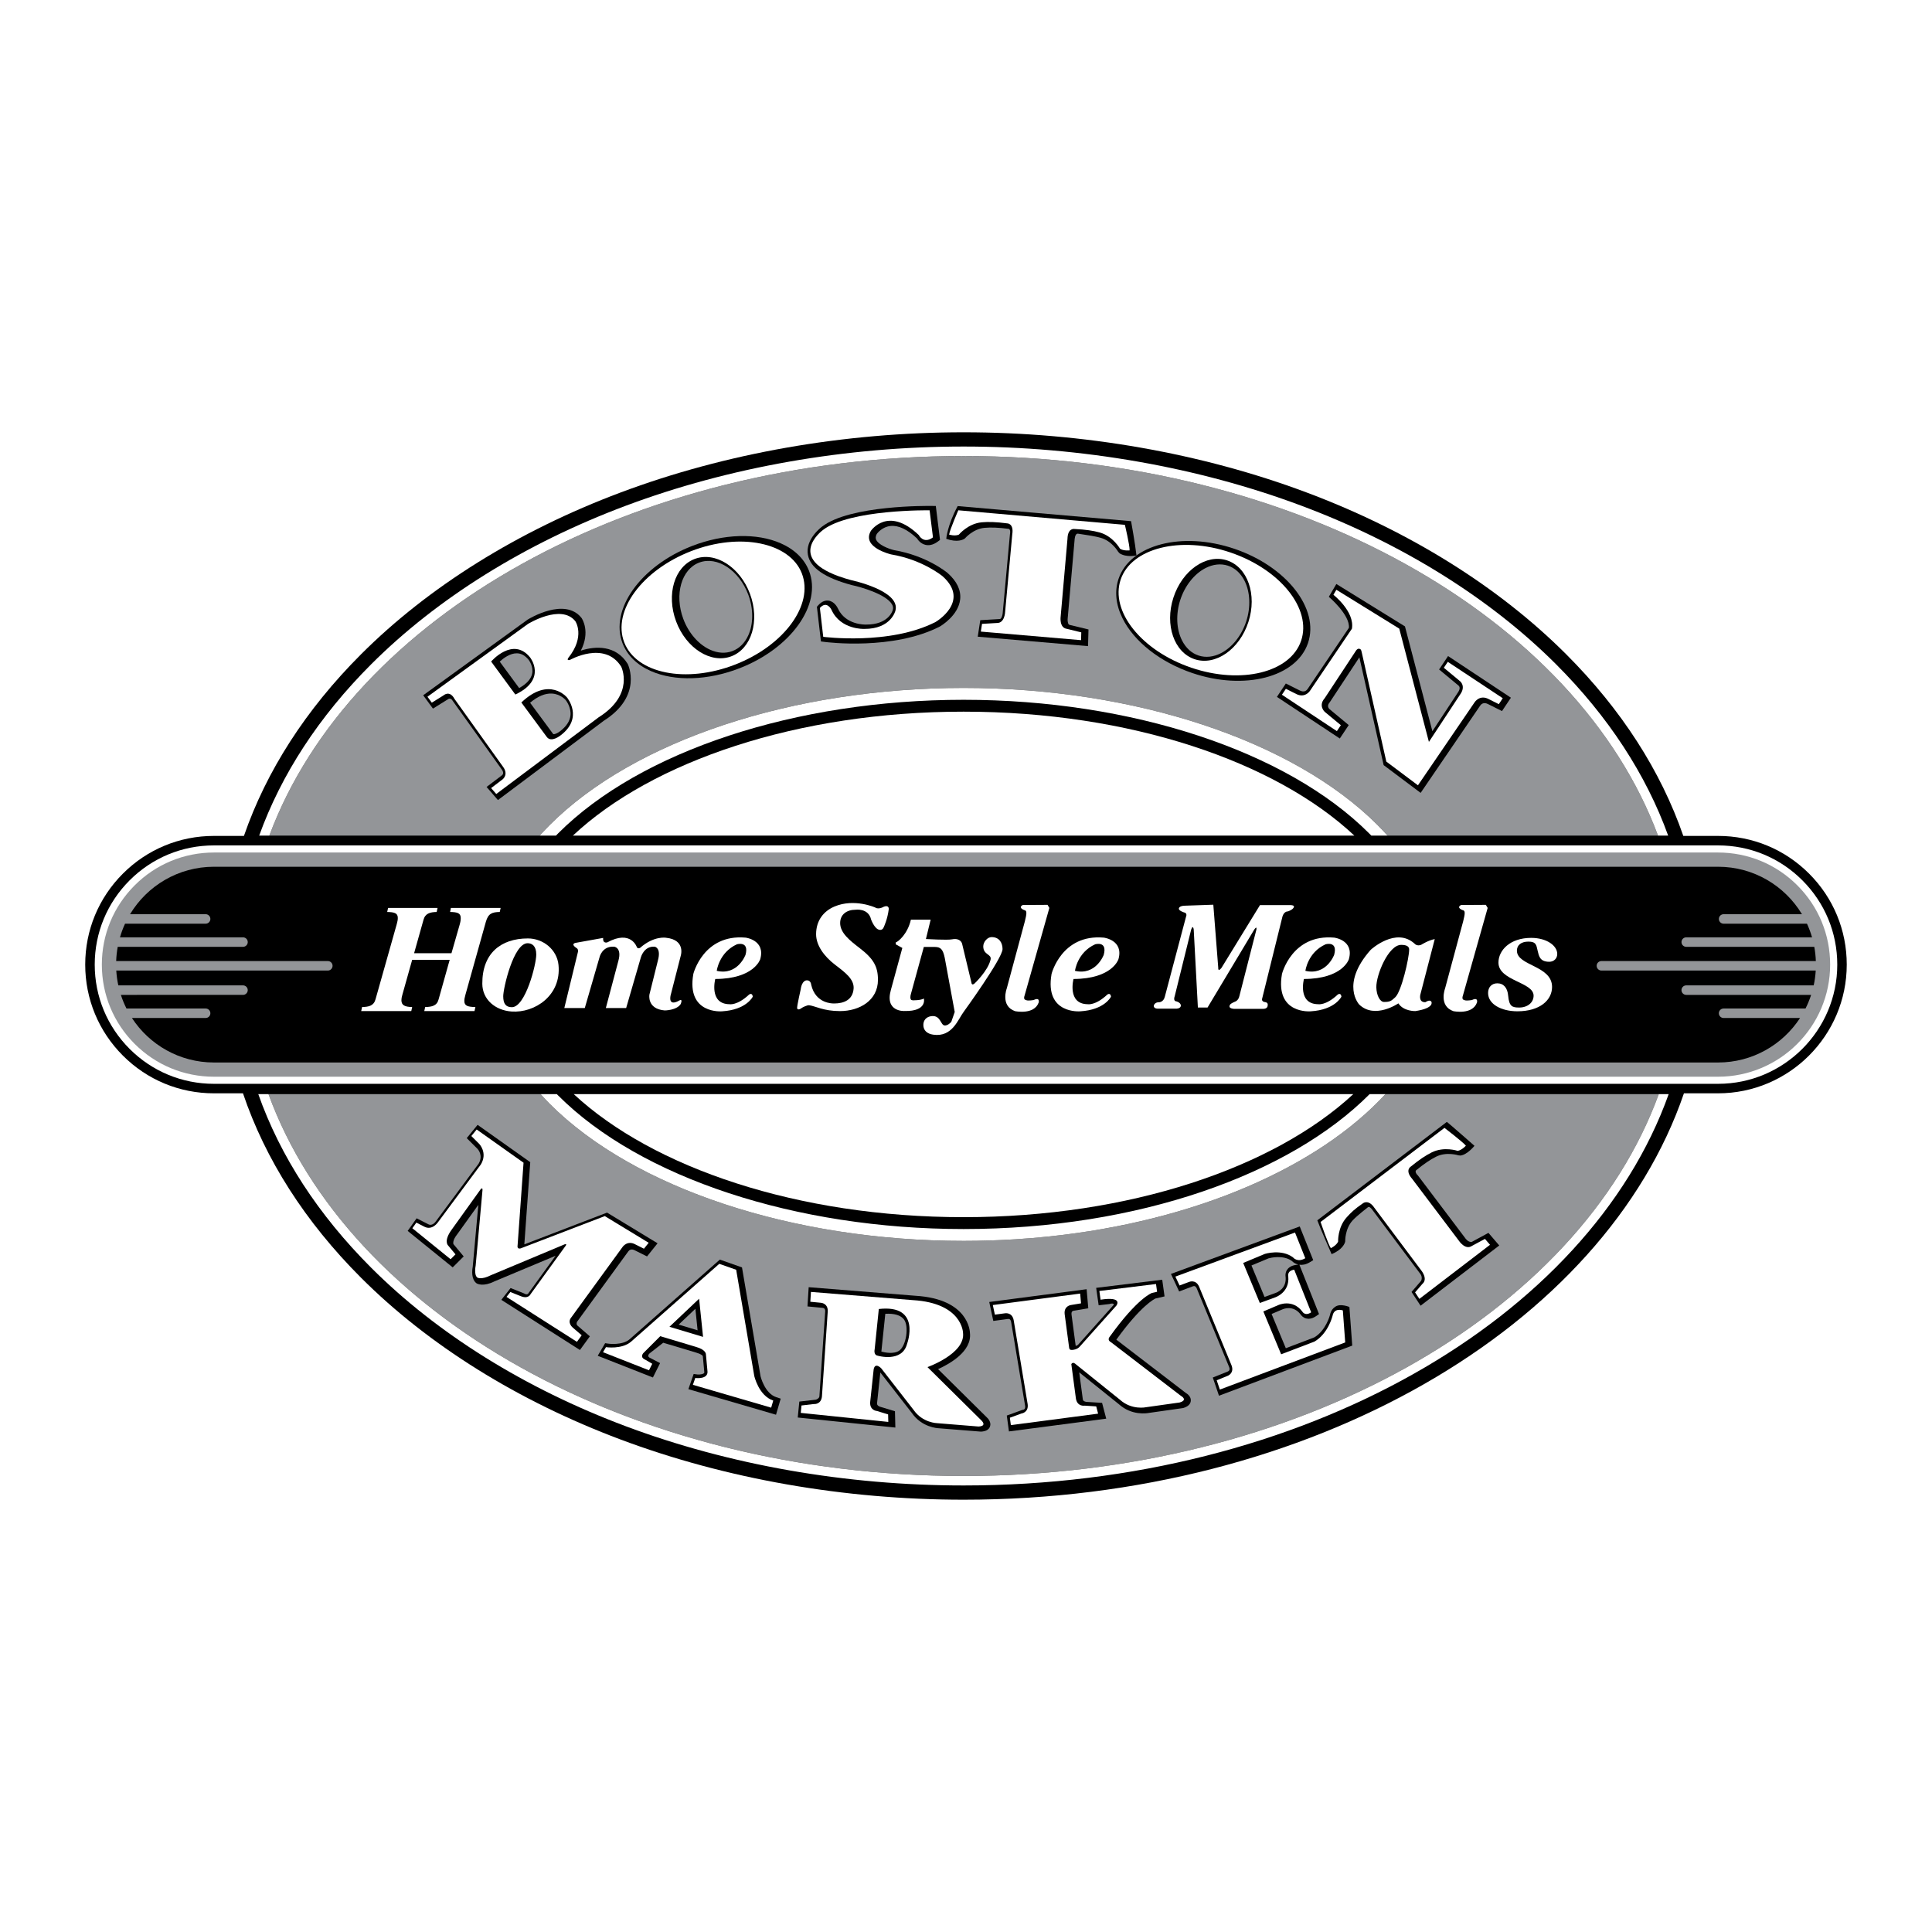 <?xml version="1.0" encoding="utf-8"?>
<!-- Generator: Adobe Illustrator 13.0.0, SVG Export Plug-In . SVG Version: 6.00 Build 14948)  -->
<!DOCTYPE svg PUBLIC "-//W3C//DTD SVG 1.0//EN" "http://www.w3.org/TR/2001/REC-SVG-20010904/DTD/svg10.dtd">
<svg version="1.0" id="Layer_1" xmlns="http://www.w3.org/2000/svg" xmlns:xlink="http://www.w3.org/1999/xlink" x="0px" y="0px"
	 width="192.756px" height="192.756px" viewBox="0 0 192.756 192.756" enable-background="new 0 0 192.756 192.756"
	 xml:space="preserve">
<g>
	<polygon fill-rule="evenodd" clip-rule="evenodd" fill="#FFFFFF" points="0,0 192.756,0 192.756,192.756 0,192.756 0,0 	"/>
	<path fill-rule="evenodd" clip-rule="evenodd" d="M180.491,87.16c-2.426-2.425-5.65-3.761-9.08-3.761h-3.467
		c-2.242-6.484-6.175-12.612-11.688-18.125c-6.729-6.729-15.68-12.308-25.885-16.136c-10.48-3.931-22.317-6.008-34.231-6.008
		c-11.913,0-23.75,2.077-34.23,6.008c-10.206,3.828-19.157,9.407-25.885,16.136c-5.513,5.513-9.445,11.641-11.688,18.125h-2.994
		c-3.43,0-6.654,1.335-9.08,3.761s-3.761,5.65-3.761,9.08s1.336,6.655,3.761,9.081c2.425,2.424,5.65,3.76,9.08,3.76h2.899
		c2.226,6.586,6.191,12.811,11.782,18.402c6.729,6.729,15.679,12.307,25.885,16.135c10.48,3.93,22.317,6.008,34.23,6.008
		c34.722,0,63.93-17.297,71.868-40.545h3.402c7.081,0,12.841-5.76,12.841-12.84C184.252,92.81,182.916,89.585,180.491,87.16
		L180.491,87.16z"/>
	<path fill-rule="evenodd" clip-rule="evenodd" fill="#939598" d="M104.706,123.357c-1.111,0.117-2.236,0.213-3.374,0.283
		c-1.705,0.107-3.437,0.164-5.191,0.164c-17.036,0-32.855-5.236-41.283-13.664c-0.323-0.322-0.63-0.65-0.929-0.98h-27.14
		c7.981,21.912,36.004,38.098,69.352,38.098c33.351,0,61.377-16.182,69.355-38.098h-27.268
		C131.491,116.467,119.239,121.826,104.706,123.357L104.706,123.357z"/>
	<path fill-rule="evenodd" clip-rule="evenodd" d="M148.503,123.004l-1.68,0.91c-0.384,0.025-0.646-0.398-0.646-0.398l-4.701-6.225
		c-0.39-0.377-0.184-0.535-0.184-0.535c0.776-0.635,1.41-1.066,1.996-1.357c1.033-0.514,2.208-0.135,2.218-0.131l0.21,0.021
		c0.688-0.086,1.392-0.971,1.392-0.971s-2.438-2.146-2.753-2.387l-12.926,9.82c0.181,0.535,1.427,3.377,1.427,3.377l0.361-0.172
		c0.919-0.502,0.995-1.102,0.995-1.102c0-0.014-0.038-1.246,0.743-2.096c0.439-0.479,1.548-1.33,1.548-1.33
		c0.102-0.059,0.286,0.076,0.475,0.355l4.666,6.23c0.353,0.389,0.141,0.775,0.141,0.775l-0.956,1.109l0.902,1.373l7.851-6.008
		L148.503,123.004L148.503,123.004z"/>
	<path fill-rule="evenodd" clip-rule="evenodd" d="M134.63,130.398c0,0-0.876-0.375-1.389-0.039
		c-0.195,0.127-0.463,0.357-0.552,0.846c0,0-0.397,1.541-1.561,2.225l-2.842,1.082l-1.419-3.416
		c0.444-0.189,1.073-0.457,1.081-0.459c0.108-0.049,1.071-0.445,1.797,0.484c0.073,0.115,0.251,0.338,0.575,0.422
		c0.211,0.053,0.551,0.059,0.966-0.221l0.314-0.215l-1.959-4.924c0.292,0.041,0.643-0.012,1.034-0.246l0.346-0.209l-1.347-3.365
		l-12.849,4.736l0.817,1.75l1.372-0.514c0.25-0.098,0.352,0.137,0.387,0.215c0,0,3.239,7.861,3.232,7.846
		c0.033,0.09,0.122,0.33-0.131,0.436l-1.502,0.605l0.617,1.814l13.296-5L134.63,130.398L134.63,130.398z"/>
	<path fill-rule="evenodd" clip-rule="evenodd" fill="#939598" d="M128.896,125.811c0.133,0.141,0.352,0.289,0.635,0.354
		l-0.275,0.043c-0.495,0.078-0.739,0.314-0.856,0.498c-0.18,0.283-0.157,0.566-0.133,0.701c0.106,1.174-0.868,1.543-0.993,1.586
		l-1.11,0.404l-1.305-3.139l1.709-0.713C126.735,125.498,128.021,125.174,128.896,125.811L128.896,125.811z"/>
	<path fill-rule="evenodd" clip-rule="evenodd" d="M98.445,141.402l-4.854-4.803c1.167-0.531,3.389-1.773,3.18-3.604
		c-0.002-0.139-0.105-3.398-5.444-3.717l-10.645-0.855l-0.12,1.918l1.516,0.146c0.267,0.023,0.255,0.279,0.251,0.365
		c0,0-0.58,8.482-0.577,8.465c-0.03,0.232-0.348,0.328-0.348,0.328l-1.655,0.191l-0.158,1.59l9.738,1.002l-0.038-1.627l-1.495-0.453
		c0,0-0.334-0.092-0.291-0.363l0.325-3.053l3.141,4.035c0.987,1.428,2.529,1.527,2.721,1.533l4.172,0.334
		c0.491-0.023,0.797-0.193,0.908-0.506C98.932,141.881,98.548,141.492,98.445,141.402L98.445,141.402z"/>
	<path fill-rule="evenodd" clip-rule="evenodd" d="M64.857,134.99l1.314-1.025c0.828,0.248,3.281,0.984,3.289,0.986
		c0.498,0.139,0.631,0.297,0.659,0.338l0.154,1.648c-0.022,0.154-0.441,0.225-0.685,0.195l-0.382-0.049l-0.526,1.514l8.743,2.551
		l0.468-1.605l-0.436-0.143c-1.172-0.383-1.575-2.092-1.574-2.084l-1.852-10.867l-2.211-0.777l-9.016,7.959
		c-0.739,0.619-2.098,0.428-2.11,0.426l-0.317-0.047l-0.739,1.256l5.505,2.166l0.717-1.436l-1.068-0.551
		C64.496,135.252,64.857,134.99,64.857,134.99L64.857,134.99z"/>
	<path fill-rule="evenodd" clip-rule="evenodd" d="M118.291,138.961l-6.913-5.303c2.452-3.396,3.784-4.053,3.907-4.107l0.902-0.209
		l-0.232-1.664l-6.59,0.811l0.248,1.74c0,0,0.619-0.08,1.065-0.125c0.426-0.123,0.443,0.014,0.447,0.07
		c-0.617,0.691-3.515,3.936-3.53,3.953c-0.069,0.09-0.183,0.133-0.272,0.156c-0.104-0.783-0.417-3.131-0.416-3.123
		c-0.011-0.096-0.039-0.35,0.215-0.389l1.456-0.242l-0.165-1.904l-9.715,1.275l0.404,1.889l1.452-0.195
		c0.266-0.037,0.312,0.213,0.328,0.299c0,0,1.396,8.387,1.395,8.369c0.012,0.096,0.045,0.348-0.209,0.393l-0.054,0.006l-1.566,0.57
		l0.215,1.582l9.706-1.273l-0.414-1.576l-1.559-0.096c0,0-0.373-0.033-0.367-0.289l-0.354-2.658c1.115,0.896,3.976,3.193,3.959,3.18
		c1.284,1.156,2.798,0.904,3,0.865l3.405-0.484c0.473-0.139,0.73-0.375,0.766-0.705
		C118.852,139.338,118.463,139.061,118.291,138.961L118.291,138.961z"/>
	<polygon fill-rule="evenodd" clip-rule="evenodd" points="107.188,136.523 107.188,136.523 107.185,136.52 107.188,136.523 	"/>
	<path fill-rule="evenodd" clip-rule="evenodd" d="M60.565,120.982l-8.252,3.168l0.59-8.201l-5.253-3.723l-1.083,1.324l1.069,1.068
		c0.063,0.066,0.599,0.662,0.117,1.482l-4.258,5.738c-0.057,0.086-0.363,0.504-0.75,0.311l-1.178-0.6l-0.894,1.258l4.493,3.639
		l1.096-1.094l-1.017-1.221c0,0-0.173-0.318,0.406-1.033l2.072-2.889l-0.559,6.186c-0.063,0.316-0.17,1.244,0.388,1.646
		c0.103,0.061,0.689,0.346,1.78-0.199l6.1-2.555l-2.741,3.781c0,0-0.113,0.15-0.384-0.014l-1.364-0.547l-0.927,1.178l7.843,5.004
		l0.991-1.363l-1.216-1.055c-0.181-0.127-0.072-0.383-0.072-0.383l0.012-0.016c0,0,5.104-7.012,5.11-7.021
		c0.092-0.127,0.302-0.309,0.701-0.082l1.171,0.584l1.049-1.311L60.565,120.982L60.565,120.982z"/>
	<path fill-rule="evenodd" clip-rule="evenodd" fill="#939598" d="M54.858,82.299c8.428-8.428,24.247-13.664,41.283-13.664
		c17.037,0,32.855,5.236,41.284,13.664c0.352,0.352,0.688,0.709,1.013,1.07h26.981c-8.101-21.792-36.054-37.873-69.278-37.873
		c-33.23,0-61.173,16.075-69.267,37.873h26.972C54.17,83.008,54.506,82.651,54.858,82.299L54.858,82.299z"/>
	<path fill-rule="evenodd" clip-rule="evenodd" d="M43.196,70.698l1.56-0.972c0.266-0.1,0.399,0.183,0.399,0.183l4.885,6.831
		c0.246,0.328,0.161,0.511,0.053,0.601l-1.547,1.173l1.133,1.307l10.562-7.911c3.917-2.486,2.413-5.616,2.397-5.647l-0.022-0.04
		c-1.167-1.863-3.196-1.79-4.669-1.308c0.977-1.89,0.126-3.182,0.083-3.245l-0.01-0.015l-0.011-0.014
		c-1.663-2.079-5.203,0.077-5.353,0.169l-0.015,0.009l-0.014,0.01l-10.406,7.538L43.196,70.698L43.196,70.698z"/>
	<path fill-rule="evenodd" clip-rule="evenodd" d="M80.717,56.958c-0.463-1.191-1.438-2.142-2.819-2.75
		c-2.397-1.056-5.707-0.957-8.852,0.265c-5.129,1.993-8.238,6.35-6.932,9.713c0.467,1.202,1.442,2.157,2.82,2.764
		c2.388,1.051,5.696,0.947,8.851-0.278C78.915,64.679,82.024,60.321,80.717,56.958L80.717,56.958z"/>
	<path fill-rule="evenodd" clip-rule="evenodd" d="M84.972,58.372l0.013,0.003l0.014,0.003c0.901,0.189,3.375,0.9,3.984,1.899
		c0.118,0.193,0.148,0.374,0.091,0.581c-0.016,0.06-0.409,1.472-2.676,1.456c-0.083,0.003-2.045,0.053-2.806-1.619
		c-0.032-0.069-0.328-0.679-0.913-0.768c-0.251-0.038-0.634,0.009-1.033,0.452l-0.143,0.159l0.403,3.459l0.366,0.048
		c0.277,0.036,6.827,0.859,11.502-1.539c0.076-0.043,1.856-1.091,2.023-2.72c0.093-0.912-0.326-1.79-1.255-2.619
		c-0.084-0.07-2.089-1.727-5.339-2.279c-0.579-0.137-1.575-0.541-1.793-1.048c-0.047-0.109-0.088-0.289,0.079-0.584
		c0.072-0.097,0.552-0.696,1.36-0.778c0.793-0.081,1.682,0.338,2.642,1.243c0.107,0.172,0.377,0.528,0.846,0.639
		c0.275,0.065,0.711,0.061,1.229-0.327l0.219-0.165l-0.419-3.384l-0.412-0.006c-0.332-0.005-8.167-0.096-10.95,2.073
		c-0.059,0.043-1.688,1.264-1.397,2.812C80.849,56.659,82.277,57.643,84.972,58.372L84.972,58.372z"/>
	<path fill-rule="evenodd" clip-rule="evenodd" d="M113.385,55.417c0,0-0.987,0.23-1.684-0.212l-0.142-0.156
		c-0.005-0.009-0.623-1.077-1.734-1.388c-0.63-0.176-1.198-0.252-2.288-0.419c-0.311-0.015-0.327,0.64-0.327,0.64l-0.679,7.725
		l-0.001,0.016l-0.003,0.016c-0.025,0.176-0.015,0.505,0.091,0.646c0.024,0.033,0.055,0.057,0.124,0.067l1.856,0.45l-0.045,1.662
		l-11.004-0.941l0.253-1.647l1.906-0.112c0.07,0.002,0.104-0.016,0.134-0.044c0.129-0.119,0.198-0.442,0.204-0.622l0.001-0.014
		c0-0.002,0.001-0.016,0.001-0.016l0.71-7.722l0.001-0.015l0.003-0.016c0.091-0.549-0.127-0.551-0.127-0.551
		c-0.993-0.13-1.76-0.162-2.411-0.101c-1.149,0.107-1.948,1.048-1.956,1.058c0,0-0.461,0.396-1.477,0.151l-0.383-0.115
		c0,0,0.104-1.342,1.14-3.265l17.299,1.504C112.848,51.995,113.251,54.204,113.385,55.417L113.385,55.417z"/>
	<path fill-rule="evenodd" clip-rule="evenodd" d="M111.601,57.743c-0.414,1.221-0.281,2.58,0.385,3.929
		c1.154,2.34,3.757,4.386,6.962,5.474c5.21,1.768,10.392,0.427,11.552-2.99c1.159-3.417-2.137-7.635-7.347-9.403
		S112.761,54.327,111.601,57.743L111.601,57.743z"/>
	<path fill-rule="evenodd" clip-rule="evenodd" d="M144.473,65.455l-0.893,1.339l1.945,1.613c0.078,0.069,0.227,0.277-0.093,0.717
		l-2.522,3.828l-2.737-10.458l-6.845-4.23l-0.751,1.278c0,0,2.128,1.799,2.003,3.098c-0.525,0.778-4.115,6.096-4.119,6.101
		c-0.083,0.123-0.325,0.384-0.773,0.152l-1.399-0.7l-0.89,1.335l6.273,4.152l0.893-1.339l-1.926-1.597
		c-0.138-0.141-0.241-0.372,0.032-0.68l2.955-4.483l2.421,10.755l3.691,2.769l5.945-8.71c0.083-0.123,0.325-0.383,0.773-0.152
		l1.399,0.7l0.89-1.334L144.473,65.455L144.473,65.455z"/>
	<path fill-rule="evenodd" clip-rule="evenodd" fill="#FFFFFF" d="M96.141,147.258c-33.348,0-61.371-16.186-69.352-38.098h-1.02
		c2.188,6.188,5.974,12.031,11.26,17.316c6.586,6.588,15.362,12.055,25.38,15.811c10.323,3.871,21.987,5.918,33.731,5.918
		c33.847,0,62.354-16.629,70.345-39.045h-0.99C157.519,131.076,129.492,147.258,96.141,147.258L96.141,147.258z"/>
	<path fill-rule="evenodd" clip-rule="evenodd" fill="#FFFFFF" d="M135.02,109.16H57.242c7.912,7.357,22.372,12.277,38.899,12.277
		C112.653,121.438,127.103,116.508,135.02,109.16L135.02,109.16z"/>
	<path fill-rule="evenodd" clip-rule="evenodd" fill="#FFFFFF" d="M54.858,110.141c8.428,8.428,24.247,13.664,41.283,13.664
		c1.754,0,3.486-0.057,5.191-0.164c1.138-0.07,2.263-0.166,3.374-0.283c14.533-1.531,26.785-6.891,33.522-14.197h-1.58
		c-7.982,8.027-23.147,13.461-40.507,13.461c-16.734,0-32.232-5.104-40.446-13.318c-0.048-0.047-0.094-0.096-0.141-0.143h-1.619
		C54.232,109.49,54.538,109.82,54.858,110.141L54.858,110.141z"/>
	<path fill-rule="evenodd" clip-rule="evenodd" fill="#FFFFFF" d="M53.935,109.16h-0.006c0.299,0.33,0.606,0.658,0.929,0.98
		C54.538,109.82,54.232,109.49,53.935,109.16L53.935,109.16z"/>
	<path fill-rule="evenodd" clip-rule="evenodd" fill="#FFFFFF" d="M44.226,69.394c0.705-0.557,1.104,0.316,1.104,0.316l4.853,6.785
		c0.592,0.789-0.04,1.263-0.04,1.263l-1.144,0.868l0.513,0.592l10.218-7.653c3.629-2.288,2.249-5.049,2.249-5.049
		c-1.657-2.644-5.128-0.671-5.128-0.671c-0.355,0.079-0.158-0.197-0.158-0.197c1.736-2.169,0.71-3.669,0.71-3.669
		c-1.42-1.775-4.734,0.276-4.734,0.276l-10.021,7.259l0.434,0.592L44.226,69.394L44.226,69.394z"/>
	<path fill-rule="evenodd" clip-rule="evenodd" d="M56.573,69.592c0,0,1.677,2.012-0.631,3.767c0,0-0.927,0.769-1.38,0.178
		l-2.547-3.45C54.815,67.424,56.573,69.592,56.573,69.592L56.573,69.592z"/>
	<path fill-rule="evenodd" clip-rule="evenodd" d="M52.885,65.587c0,0,1.747,2.187-1.468,3.706l-2.417-3.292
		C48.999,66.001,51.169,63.477,52.885,65.587L52.885,65.587z"/>
	<path fill-rule="evenodd" clip-rule="evenodd" fill="#FFFFFF" d="M80,57.208c-1.193-3.071-6.131-4.13-11.058-2.216
		c-4.893,1.901-7.875,5.976-6.661,9.1c1.214,3.125,6.165,4.117,11.058,2.216C78.231,64.408,81.214,60.333,80,57.208L80,57.208z"/>
	<path fill-rule="evenodd" clip-rule="evenodd" d="M72.953,65.484c-2.036,0.759-4.497-0.803-5.498-3.488
		c-1.001-2.685-0.162-5.477,1.873-6.236c2.036-0.759,4.497,0.803,5.498,3.488C75.827,61.933,74.988,64.725,72.953,65.484
		L72.953,65.484z"/>
	<path fill-rule="evenodd" clip-rule="evenodd" fill="#FFFFFF" d="M84.898,57.875c0,0,4.99,1.045,4.438,3.057
		c0,0-0.434,1.834-3.117,1.815c0,0-2.347,0.099-3.255-1.894c0,0-0.453-0.986-1.164-0.197l0.335,2.88c0,0,6.628,0.868,11.204-1.479
		c0,0,3.531-2.042,0.701-4.566c0,0-1.963-1.647-5.139-2.179c0,0-2.979-0.69-2.012-2.348c0,0,1.696-2.524,4.773,0.414
		c0,0,0.474,0.947,1.42,0.237l-0.335-2.702c0,0-7.969-0.118-10.652,1.973C82.097,52.885,77.896,55.981,84.898,57.875L84.898,57.875z
		"/>
	<path fill-rule="evenodd" clip-rule="evenodd" fill="#FFFFFF" d="M95.668,53.338c0,0,0.905-1.099,2.275-1.227
		c0.66-0.062,1.437-0.039,2.518,0.103c0,0,0.71-0.03,0.533,1.095l-0.711,7.722c0,0-0.029,1.154-0.828,1.125l-1.479,0.088
		l-0.118,0.77l10,0.855l0.021-0.778l-1.439-0.351c-0.791-0.113-0.615-1.254-0.615-1.254l0.678-7.726
		c0.026-1.138,0.72-0.982,0.72-0.982c1.089,0.053,1.856,0.169,2.495,0.347c1.325,0.371,2.021,1.613,2.021,1.613
		c0.347,0.243,0.961,0.174,0.961,0.174c0.026-0.477-0.471-2.551-0.471-2.551l-16.618-1.45c0,0-0.858,1.953-0.917,2.426
		C94.692,53.338,95.283,53.516,95.668,53.338L95.668,53.338z"/>
	<path fill-rule="evenodd" clip-rule="evenodd" fill="#FFFFFF" d="M146.851,124.307c-0.663,0.447-1.297-0.518-1.297-0.518
		l-4.673-6.189c-0.743-0.861-0.124-1.211-0.124-1.211c0.844-0.689,1.491-1.119,2.085-1.414c1.232-0.613,2.581-0.156,2.581-0.156
		c0.42-0.051,0.829-0.514,0.829-0.514c-0.3-0.371-2.137-1.777-2.137-1.777l-12.36,9.389c0,0,0.75,2.223,1.023,2.613
		c0,0,0.559-0.266,0.725-0.654c0,0-0.063-1.422,0.867-2.436c0.449-0.488,0.725-0.775,1.622-1.395c0,0,0.537-0.424,1.129,0.457
		l4.647,6.207c0,0,0.751,0.877,0.138,1.391l-0.723,0.84l0.428,0.65l7.049-5.396l-0.506-0.59L146.851,124.307L146.851,124.307z"/>
	<path fill-rule="evenodd" clip-rule="evenodd" fill="#FFFFFF" d="M118.862,66.619c4.971,1.687,9.874,0.48,10.951-2.694
		c1.077-3.175-2.079-7.116-7.05-8.803c-5.005-1.698-9.893-0.426-10.951,2.694C110.735,60.991,113.892,64.932,118.862,66.619
		L118.862,66.619z"/>
	<path fill-rule="evenodd" clip-rule="evenodd" d="M117.07,59.629c0.883-2.726,3.274-4.393,5.341-3.723
		c2.066,0.67,3.025,3.422,2.143,6.148c-0.884,2.726-3.275,4.393-5.342,3.723C117.146,65.108,116.187,62.355,117.07,59.629
		L117.07,59.629z"/>
	<path fill-rule="evenodd" clip-rule="evenodd" fill="#FFFFFF" d="M144.447,66.031l-0.395,0.592l1.617,1.341
		c0,0,0.622,0.488,0,1.341l-3.106,4.714l-2.959-11.302l-6.272-3.876l-0.296,0.503c0,0,2.141,1.667,1.845,3.383l-4.182,6.194
		c0,0-0.493,0.774-1.381,0.315l-1.025-0.513l-0.395,0.591l5.483,3.63l0.395-0.592l-1.618-1.341c0,0-0.65-0.606,0-1.341l3.103-4.714
		c0,0,0.147-0.271,0.351-0.229c0.151,0.031,0.19,0.094,0.241,0.323l2.46,10.933l3.156,2.367l5.661-8.294
		c0,0,0.493-0.774,1.381-0.315l1.025,0.513l0.395-0.592L144.447,66.031L144.447,66.031z"/>
	<path fill-rule="evenodd" clip-rule="evenodd" fill="#FFFFFF" d="M132.947,131.291c0,0-0.434,1.775-1.814,2.564l-3.313,1.262
		l-1.776-4.273l1.502-0.639c0,0,1.39-0.65,2.379,0.639c0,0,0.262,0.512,0.891,0.086l-1.693-4.254c-0.75,0.117-0.592,0.67-0.592,0.67
		c0.158,1.617-1.302,2.09-1.302,2.09l-1.536,0.562l-1.659-3.994l2.17-0.906c0,0,1.656-0.514,2.801,0.354c0,0,0.434,0.553,1.223,0.08
		l-1.025-2.564l-11.934,4.398l0.414,0.887l0.947-0.354c0,0,0.67-0.297,1.006,0.473l3.239,7.861c0.291,0.787-0.398,1.037-0.398,1.037
		l-1.087,0.439l0.315,0.928l12.507-4.703l-0.236-3.195C133.974,130.738,133.105,130.422,132.947,131.291L132.947,131.291z"/>
	<path fill-rule="evenodd" clip-rule="evenodd" fill="#FFFFFF" d="M97.896,141.699l-5.361-5.303c0,0,3.784-1.338,3.547-3.41
		c0,0-0.04-2.979-5.01-3.273l-10.164-0.818l-0.062,0.98l1.046,0.102c0,0,0.732,0.031,0.692,0.869l-0.579,8.482
		c-0.088,0.836-0.817,0.754-0.817,0.754l-1.223,0.143l-0.073,0.74l8.734,0.9l-0.018-0.75l-1.112-0.34c0,0-0.732-0.043-0.679-0.879
		l0.35-3.285c0.152-0.74,0.754-0.092,0.754-0.092l3.222,4.141c0.905,1.309,2.36,1.33,2.36,1.33l4.121,0.334
		C98.548,142.279,97.896,141.699,97.896,141.699L97.896,141.699z"/>
	<path fill-rule="evenodd" clip-rule="evenodd" d="M90.5,134.072c-0.493,1.912-2.939,1.184-2.939,1.184
		c-0.434-0.08-0.296-0.633-0.296-0.633l0.414-4.023C91.979,130.107,90.5,134.072,90.5,134.072L90.5,134.072z"/>
	<path fill-rule="evenodd" clip-rule="evenodd" fill="#FFFFFF" d="M75.253,137.277l-1.805-10.592l-1.687-0.592l-8.817,7.781
		c-0.917,0.77-2.485,0.531-2.485,0.531l-0.295,0.504l4.586,1.805l0.325-0.65l-0.71-0.414c-0.562-0.238-0.178-0.652-0.178-0.652
		l1.687-1.686l3.551,1.064c1.065,0.297,1.006,0.77,1.006,0.77l0.148,1.598c0.148,0.918-1.213,0.74-1.213,0.74l-0.237,0.68
		l7.811,2.279l0.207-0.711C75.697,139.26,75.253,137.277,75.253,137.277L75.253,137.277z"/>
	<polygon fill-rule="evenodd" clip-rule="evenodd" points="66.791,132.375 69.75,129.574 70.144,133.381 66.791,132.375 	"/>
	<path fill-rule="evenodd" clip-rule="evenodd" fill="#FFFFFF" d="M117.809,139.256l-6.942-5.326
		c-0.459-0.232-0.158-0.553-0.158-0.553c2.801-3.904,4.221-4.379,4.221-4.379l0.514-0.117l-0.108-0.775l-5.651,0.695l0.118,0.869
		c2.303-0.352,1.578,0.592,1.578,0.592l-3.63,4.062c-0.271,0.34-0.744,0.355-0.744,0.355c-0.324,0.023-0.296-0.107-0.334-0.182
		l-0.451-3.383c-0.094-0.834,0.635-0.914,0.635-0.914l0.998-0.166l-0.085-0.975l-8.716,1.145l0.204,0.957l1.003-0.133
		c0,0,0.72-0.139,0.874,0.686l1.396,8.387c0.107,0.834-0.62,0.924-0.62,0.924l-1.157,0.42l0.1,0.738l8.705-1.143l-0.189-0.725
		l-1.16-0.074c0,0-0.723,0.127-0.864-0.699l-0.46-3.449c0.173-0.275,0.433,0.006,0.433,0.006l4.418,3.551
		c1.184,1.064,2.604,0.748,2.604,0.748l3.353-0.473C118.578,139.67,117.809,139.256,117.809,139.256L117.809,139.256z"/>
	<path fill-rule="evenodd" clip-rule="evenodd" fill="#FFFFFF" d="M57.012,131.418l5.104-7.012c0,0,0.474-0.709,1.302-0.236
		l0.829,0.414l0.473-0.592l-4.379-2.662l-8.285,3.18c0,0-0.502,0.252-0.414-0.281l0.592-8.225l-4.675-3.314l-0.533,0.652l0.77,0.768
		c0,0,0.888,0.889,0.177,2.072l-4.26,5.74c0,0-0.562,0.873-1.361,0.473l-0.813-0.414l-0.399,0.562l3.817,3.092l0.488-0.488
		l-0.74-0.889c0,0-0.488-0.428,0.385-1.611l2.855-3.98c0,0,0.222-0.281,0.192,0.09c-0.03,0.369-0.681,7.529-0.681,7.529
		s-0.192,0.918,0.178,1.184c0,0,0.399,0.236,1.332-0.236l7.382-3.092c0,0,0.251-0.074,0.089,0.146l-3.506,4.838
		c0,0-0.207,0.504-0.976,0.193l-1.036-0.414l-0.385,0.488l7.027,4.482l0.473-0.652l-0.887-0.768
		C57.146,132.455,56.539,131.967,57.012,131.418L57.012,131.418z"/>
	<path fill-rule="evenodd" clip-rule="evenodd" fill="#FFFFFF" d="M21.345,108.133c-3.177,0-6.164-1.236-8.41-3.482
		s-3.484-5.234-3.484-8.411c0-3.177,1.237-6.164,3.484-8.411c2.247-2.246,5.233-3.483,8.41-3.483h150.066
		c3.177,0,6.164,1.237,8.41,3.483c2.247,2.247,3.484,5.233,3.484,8.411c0,6.559-5.336,11.893-11.895,11.893H21.345L21.345,108.133z"
		/>
	<path fill-rule="evenodd" clip-rule="evenodd" fill="#939598" d="M21.345,107.424c-2.987,0-5.796-1.164-7.908-3.275
		c-2.112-2.113-3.276-4.922-3.276-7.909c0-2.987,1.164-5.796,3.276-7.908s4.921-3.276,7.908-3.276h150.066
		c2.987,0,5.796,1.164,7.908,3.276s3.275,4.921,3.275,7.908c0,6.167-5.017,11.184-11.184,11.184H21.345L21.345,107.424z"/>
	<path fill-rule="evenodd" clip-rule="evenodd" d="M159.3,96.358c0-0.261,0.212-0.473,0.474-0.473h21.393
		c-0.018-0.483-0.069-0.958-0.155-1.42h-12.775c-0.262,0-0.474-0.212-0.474-0.473s0.212-0.474,0.474-0.474h12.552
		c-0.136-0.469-0.306-0.924-0.507-1.361h-8.316c-0.262,0-0.474-0.212-0.474-0.474c0-0.261,0.212-0.473,0.474-0.473h7.816
		c-1.708-2.836-4.816-4.734-8.369-4.734H21.345c-3.552,0-6.661,1.897-8.369,4.734h7.541c0.261,0,0.473,0.212,0.473,0.473
		c0,0.262-0.212,0.474-0.473,0.474h-8.041c-0.202,0.437-0.372,0.892-0.507,1.361h12.276c0.261,0,0.473,0.212,0.473,0.474
		s-0.212,0.473-0.473,0.473h-12.5c-0.085,0.463-0.138,0.937-0.155,1.42h21.117c0.261,0,0.473,0.212,0.473,0.473
		s-0.212,0.474-0.473,0.474H11.601c0.03,0.504,0.099,0.999,0.203,1.479h12.441c0.261,0,0.473,0.213,0.473,0.473
		c0,0.262-0.212,0.475-0.473,0.475H12.059c0.152,0.471,0.34,0.924,0.56,1.361h7.898c0.261,0,0.473,0.211,0.473,0.473
		s-0.212,0.473-0.473,0.473h-7.354c1.742,2.672,4.755,4.439,8.182,4.439h150.066c3.427,0,6.439-1.768,8.182-4.439h-7.629
		c-0.262,0-0.474-0.211-0.474-0.473s0.212-0.473,0.474-0.473h8.174c0.219-0.438,0.407-0.891,0.56-1.361h-12.462
		c-0.262,0-0.474-0.213-0.474-0.475c0-0.26,0.212-0.473,0.474-0.473h12.718c0.104-0.48,0.172-0.975,0.202-1.479h-21.382
		C159.512,96.832,159.3,96.619,159.3,96.358L159.3,96.358z"/>
	<path fill-rule="evenodd" clip-rule="evenodd" fill="#FFFFFF" d="M36.125,100.473c0.671-0.016,1.164-0.119,1.342-0.775l2.118-7.501
		c0.075-0.253,0.104-0.447,0.104-0.611c0-0.492-0.343-0.582-1.059-0.597l0.089-0.402h4.937l-0.09,0.402
		c-0.626,0.015-1.133,0.119-1.312,0.775l-0.939,3.34h3.728l0.835-2.908c0.09-0.328,0.09-0.507,0.09-0.597
		c0-0.507-0.328-0.596-1.059-0.611l0.075-0.402h4.966l-0.089,0.402c-0.746,0.015-1.148,0.134-1.387,0.984l-2.043,7.292
		c-0.074,0.254-0.104,0.447-0.104,0.611c0,0.492,0.373,0.582,1.104,0.598l-0.09,0.402h-5.011l0.09-0.402
		c0.671-0.016,1.178-0.119,1.342-0.775l1.104-3.938h-3.743l-0.984,3.504c-0.06,0.209-0.09,0.373-0.09,0.523
		c0,0.506,0.329,0.67,1.074,0.686l-0.089,0.402h-4.996L36.125,100.473L36.125,100.473z"/>
	<path fill-rule="evenodd" clip-rule="evenodd" fill="#FFFFFF" d="M52.67,93.628c1.521,0,2.903,1.11,3.053,2.653
		c0.296,3.037-2.371,4.802-4.682,4.638c-1.622-0.113-2.913-1.189-2.921-2.77C48.105,95.127,49.956,93.628,52.67,93.628L52.67,93.628
		z"/>
	<path fill-rule="evenodd" clip-rule="evenodd" d="M51.072,100.488c1.342,0,2.431-4.25,2.431-5.25c0-0.88-0.433-1.133-0.865-1.133
		c-1.402,0-2.431,4.488-2.431,5.293C50.208,100.115,50.446,100.488,51.072,100.488L51.072,100.488z"/>
	<path fill-rule="evenodd" clip-rule="evenodd" fill="#FFFFFF" d="M80.046,100.529c-0.533,0.4-0.518,0.016-0.518,0.016
		c0.015-0.326,0.355-1.82,0.355-1.82c0.133-0.977,0.621-0.916,0.621-0.916c0.399-0.016,0.429,0.443,0.429,0.443
		c0.444,1.922,2.181,1.865,2.294,1.865c0.954,0,1.848-0.344,1.937-1.477c0.073-0.938-0.835-1.613-1.834-2.374
		c-1.117-0.851-1.908-1.953-1.908-3.057c0-1.375,0.755-2.306,1.83-2.763c1.982-0.843,4.071,0.097,4.071,0.097
		c0.34,0.237,0.873-0.088,0.873-0.088c0.533-0.192,0.473,0.266,0.473,0.266c-0.118,0.977-0.488,1.761-0.488,1.761
		c-0.133,0.384-0.459,0.281-0.459,0.281c-0.473-0.089-0.813-1.021-0.813-1.021c-0.266-1.168-1.551-0.977-1.551-0.977
		c-0.85,0-1.536,0.447-1.536,1.327c0,0.984,0.958,1.741,1.938,2.492c1.397,1.072,1.833,1.849,1.833,3.176
		c0,2.072-1.862,3.117-3.786,3.117c-1.655,0-2.437-0.498-3.072-0.582C80.515,100.266,80.046,100.529,80.046,100.529L80.046,100.529z
		"/>
	<path fill-rule="evenodd" clip-rule="evenodd" fill="#FFFFFF" d="M88.885,98.76l1.141-4.184l-0.652-0.355l0-0.201
		c0.201-0.034,1.171-0.798,1.508-2.27h1.97l-0.473,1.938c0,0,2.16,0.123,2.594,0.03c0.625-0.134,0.939,0.163,1.014,0.431
		l0.938,3.909c0,0,0.015,0.297,0.296,0.074c0,0,1.325-1.236,1.606-2.375c0.146-0.593-0.727-0.458-0.727-1.338
		c0-0.433,0.403-0.925,0.835-0.925c0.746,0,1.089,0.552,1.089,1.193c0,0.925-3.875,6.261-3.875,6.261
		c-0.567,0.746-1.134,2.557-3.042,2.281c-0.605-0.088-0.984-0.418-0.984-0.971c0-0.492,0.316-0.824,0.82-0.879
		c0.903-0.1,0.889,0.881,1.288,0.93c0.312,0.041,0.64-0.299,0.685-0.373l0.337-0.971l-0.996-5.401c-0.179-0.85-0.403-1.087-1-1.087
		l0-0.001h-1.086l-1.283,4.667c-0.044,0.135-0.06,0.254-0.06,0.357c0,0.209,0.075,0.299,0.253,0.299c0,0,0.753,0.02,1.094-0.174
		c0,0,0.355,1.287-1.923,1.242C90.253,100.869,88.249,100.994,88.885,98.76L88.885,98.76z"/>
	<path fill-rule="evenodd" clip-rule="evenodd" fill="#FFFFFF" d="M103.124,99.775c0.665-0.326,0.503,0.252,0.503,0.252
		c-0.459,1.256-2.353,0.857-2.353,0.857c-1.494-0.518-0.828-2.271-0.828-2.271l1.807-6.701c0.104-0.403,0.148-0.656,0.148-0.82
		c0-0.185-0.052-0.26-0.221-0.297c0,0-0.654-0.236-0.137-0.503c0,0,1.997-0.015,2.471-0.015l0.181,0.307l-2.457,8.694
		c-0.03,0.104-0.061,0.18-0.061,0.254c0,0.209,0.112,0.221,0.254,0.268C102.609,99.861,103.124,99.775,103.124,99.775
		L103.124,99.775z"/>
	<path fill-rule="evenodd" clip-rule="evenodd" fill="#FFFFFF" d="M146.854,99.775c0.666-0.326,0.503,0.252,0.503,0.252
		c-0.458,1.256-2.352,0.857-2.352,0.857c-1.495-0.518-0.829-2.271-0.829-2.271l1.807-6.701c0.104-0.403,0.149-0.656,0.149-0.82
		c0-0.185-0.052-0.26-0.222-0.297c0,0-0.654-0.236-0.136-0.503c0,0,1.997-0.015,2.47-0.015l0.181,0.307l-2.457,8.694
		c-0.03,0.104-0.06,0.18-0.06,0.254c0,0.209,0.111,0.221,0.253,0.268C146.339,99.861,146.854,99.775,146.854,99.775L146.854,99.775z
		"/>
	<path fill-rule="evenodd" clip-rule="evenodd" fill="#FFFFFF" d="M153.41,94.849c-0.129-0.561-0.146-0.904-0.921-0.904
		c-0.695,0-1.147,0.327-1.147,0.904c0,1.527,3.507,1.465,3.507,3.616c0,1.34-1.244,2.432-3.458,2.432
		c-1.616,0-2.925-0.719-2.925-1.824c0-0.576,0.355-0.967,0.921-0.967c0.646,0,1.018,0.469,1.082,1.232
		c0.098,1.074,0.404,1.184,1.1,1.184c0.84,0,1.438-0.498,1.438-1.184c0-1.371-3.506-1.465-3.506-3.304
		c0-1.216,1.147-2.462,3.264-2.462c1.552,0,2.602,0.779,2.602,1.605c0,0.452-0.339,0.779-0.792,0.779
		C153.62,95.956,153.539,95.379,153.41,94.849L153.41,94.849z"/>
	<path fill-rule="evenodd" clip-rule="evenodd" fill="#FFFFFF" d="M107.104,97.674c0,0-0.651,2.486,1.405,2.516
		c0,0,0.77,0.162,1.968-0.961c0,0,0.311-0.238,0.369,0.207c0,0-0.621,1.316-3.062,1.463c0,0-3.58,0.326-2.87-3.727
		c0,0,0.991-3.994,5.207-3.625c0,0,2.012,0.236,1.465,2.16C111.586,95.707,110.979,97.66,107.104,97.674L107.104,97.674z"/>
	<path fill-rule="evenodd" clip-rule="evenodd" d="M107.251,96.861c0,0,0.222-1.834,2.013-2.648c0,0,1.242-0.37,0.857,1.05
		C110.121,95.263,109.352,97.35,107.251,96.861L107.251,96.861z"/>
	<path fill-rule="evenodd" clip-rule="evenodd" fill="#FFFFFF" d="M71.362,97.674c0,0-0.651,2.486,1.406,2.516
		c0,0,0.769,0.162,1.968-0.961c0,0,0.311-0.238,0.37,0.207c0,0-0.622,1.316-3.062,1.463c0,0-3.58,0.326-2.87-3.727
		c0,0,0.991-3.994,5.208-3.625c0,0,2.012,0.236,1.465,2.16C75.845,95.707,75.238,97.66,71.362,97.674L71.362,97.674z"/>
	<path fill-rule="evenodd" clip-rule="evenodd" d="M71.51,96.861c0,0,0.222-1.834,2.012-2.648c0,0,1.243-0.37,0.858,1.05
		C74.38,95.263,73.611,97.35,71.51,96.861L71.51,96.861z"/>
	<path fill-rule="evenodd" clip-rule="evenodd" fill="#FFFFFF" d="M130.093,97.674c0,0-0.651,2.486,1.405,2.516
		c0,0,0.77,0.162,1.968-0.961c0,0,0.311-0.238,0.369,0.207c0,0-0.621,1.316-3.062,1.463c0,0-3.58,0.326-2.87-3.727
		c0,0,0.991-3.994,5.207-3.625c0,0,2.012,0.236,1.465,2.16C134.575,95.707,133.969,97.66,130.093,97.674L130.093,97.674z"/>
	<path fill-rule="evenodd" clip-rule="evenodd" d="M130.24,96.861c0,0,0.222-1.834,2.012-2.648c0,0,1.243-0.37,0.858,1.05
		C133.11,95.263,132.341,97.35,130.24,96.861L130.24,96.861z"/>
	<path fill-rule="evenodd" clip-rule="evenodd" fill="#FFFFFF" d="M62.471,100.574l1.464-5.044c0,0,0.296-1.154,1.376-1.08
		c0,0,0.681,0.089,0.325,1.391l-0.843,3.388c0,0-0.267,1.434,1.523,1.582c0,0,1.184,0,1.598-0.637c0,0,0.252-0.576-0.147-0.354
		c0,0-1.065,0.68-0.873-0.459l1.021-3.995c0,0,0.533-1.598-1.464-1.805c0,0-1.198-0.222-2.589,1.006c0,0-0.222,0.133-0.326-0.074
		c0,0-0.577-1.76-2.944-0.474c0,0-0.473,0.163-0.414-0.443l-2.722,0.488c0,0-0.577,0.074,0.029,0.503c0,0,0.237,0.074,0.178,0.399
		l-1.361,5.607h2.042l1.464-5.044c0,0,0.237-1.154,1.465-1.08c0,0,0.784,0.089,0.429,1.391l-1.257,4.734H62.471L62.471,100.574z"/>
	<path fill-rule="evenodd" clip-rule="evenodd" fill="#FFFFFF" d="M116.216,99.439l2.155-8.131c0,0,0.02-0.237-0.236-0.276
		c0,0-0.592-0.177-0.513-0.414c0,0,0.02-0.237,0.571-0.256l2.86-0.099l0.493,6.312c0,0-0.039,0.434,0.315,0l3.847-6.272h3.057
		c0,0,0.435,0,0.316,0.217c0,0-0.04,0.217-0.592,0.414c0,0-0.355-0.04-0.533,0.493l-2.051,8.284c0,0-0.02,0.236,0.335,0.275
		c0,0,0.296,0.021,0.236,0.316c0,0,0.04,0.375-0.513,0.355h-2.741c0,0-0.809,0.02-0.474-0.455c0,0,0.099-0.117,0.493-0.275
		c0,0,0.315-0.098,0.414-0.553l1.696-6.626c0,0,0.084-0.444-0.217,0l-4.655,7.771h-0.966l-0.415-7.771c0,0-0.063-0.552-0.256,0
		l-1.643,6.652c0,0-0.188,0.479,0.168,0.508c0,0,0.385,0.09,0.443,0.371c0,0,0.089,0.414-0.65,0.354h-1.598
		c0,0-0.503,0.045-0.444-0.34c0,0,0.119-0.311,0.503-0.295C115.624,99.998,116.083,100.002,116.216,99.439L116.216,99.439z"/>
	<path fill-rule="evenodd" clip-rule="evenodd" fill="#FFFFFF" d="M141.153,94.168c0,0,0.217,0.257,0.631,0.099
		c0,0,0.75-0.473,1.361-0.572l-1.439,5.543c0,0-0.197,0.789,0.513,0.748c0,0,0.434-0.314,0.592-0.039c0,0,0.354,0.631-1.598,0.928
		c0,0-1.184,0.039-1.696-0.77c0,0-2.348,1.617-3.906,0.119c0,0-1.913-2.012,1.145-5.464
		C136.755,94.76,139.279,92.433,141.153,94.168L141.153,94.168z"/>
	<path fill-rule="evenodd" clip-rule="evenodd" d="M138.083,99.965c0.642,0,0.729-0.119,1.11-0.457c0.631-0.561,1.4-3.938,1.4-4.773
		c0-0.339-0.307-0.465-0.799-0.465c-1.268,0-2.507,3.008-2.477,4.244C137.338,99.311,137.681,99.965,138.083,99.965L138.083,99.965z
		"/>
	<path fill-rule="evenodd" clip-rule="evenodd" fill="#FFFFFF" d="M57.156,83.37h77.97c-7.894-7.404-22.397-12.367-38.985-12.367
		C79.554,71.002,65.049,75.966,57.156,83.37L57.156,83.37z"/>
	<path fill-rule="evenodd" clip-rule="evenodd" fill="#FFFFFF" d="M137.425,82.299c-8.429-8.428-24.247-13.664-41.284-13.664
		c-17.036,0-32.855,5.236-41.283,13.664c-0.352,0.352-0.688,0.709-1.012,1.07h1.622c0.075-0.078,0.15-0.156,0.227-0.233
		c8.214-8.214,23.712-13.317,40.446-13.317s32.232,5.103,40.447,13.317c0.077,0.077,0.151,0.155,0.228,0.233h1.622
		C138.112,83.008,137.776,82.651,137.425,82.299L137.425,82.299z"/>
	<path fill-rule="evenodd" clip-rule="evenodd" fill="#FFFFFF" d="M96.141,45.497c33.224,0,61.177,16.081,69.278,37.873h1.015
		c-2.203-6.097-5.97-11.88-11.181-17.091c-6.587-6.586-15.362-12.054-25.38-15.811c-10.323-3.871-21.987-5.917-33.732-5.917
		c-11.744,0-23.409,2.046-33.731,5.917c-10.018,3.757-18.793,9.224-25.38,15.811c-5.216,5.216-8.971,10.99-11.172,17.091h1.016
		C34.968,61.572,62.911,45.497,96.141,45.497L96.141,45.497z"/>
	<path fill-rule="evenodd" clip-rule="evenodd" fill="#939598" d="M56.445,69.853c0.006,0.007,0.568,0.707,0.468,1.55
		c-0.066,0.557-0.409,1.075-1.035,1.552c-0.165,0.134-0.48,0.311-0.645,0.292c-0.021-0.002-0.035-0.005-0.054-0.03l-2.291-3.104
		c0.767-0.646,1.5-0.955,2.183-0.916C55.928,69.246,56.424,69.828,56.445,69.853L56.445,69.853z"/>
	<path fill-rule="evenodd" clip-rule="evenodd" fill="#939598" d="M52.75,65.841c0.005,0.006,0.511,0.666,0.334,1.408
		c-0.125,0.523-0.558,0.993-1.288,1.399l-1.939-2.64c0.355-0.327,1.025-0.839,1.718-0.828C52.009,65.187,52.395,65.405,52.75,65.841
		L52.75,65.841z"/>
	<path fill-rule="evenodd" clip-rule="evenodd" fill="#939598" d="M74.655,63.394c-0.351,0.768-0.901,1.31-1.592,1.567
		c-0.69,0.257-1.462,0.208-2.229-0.143c-1.145-0.523-2.139-1.67-2.66-3.067c-0.908-2.437-0.192-4.96,1.595-5.627
		s3.98,0.773,4.889,3.209C75.179,60.732,75.178,62.25,74.655,63.394L74.655,63.394z"/>
	<path fill-rule="evenodd" clip-rule="evenodd" fill="#939598" d="M117.757,59.854c0.46-1.419,1.403-2.607,2.524-3.18
		c0.752-0.384,1.52-0.466,2.221-0.239s1.275,0.745,1.659,1.497c0.571,1.121,0.639,2.637,0.179,4.055
		c-0.46,1.419-1.403,2.607-2.523,3.179c-0.752,0.384-1.521,0.467-2.222,0.24s-1.274-0.745-1.658-1.497
		C117.364,62.789,117.298,61.273,117.757,59.854L117.757,59.854z"/>
	<path fill-rule="evenodd" clip-rule="evenodd" fill="#939598" d="M89.713,134.756c-0.541,0.375-1.458,0.18-1.779,0.092
		c0.001-0.025,0.393-3.77,0.393-3.77c0.903-0.049,1.527,0.137,1.856,0.555C90.709,132.303,90.422,134.264,89.713,134.756
		L89.713,134.756z"/>
	<polygon fill-rule="evenodd" clip-rule="evenodd" fill="#939598" points="67.71,132.156 69.378,130.578 69.6,132.725 
		67.71,132.156 	"/>
</g>
</svg>
